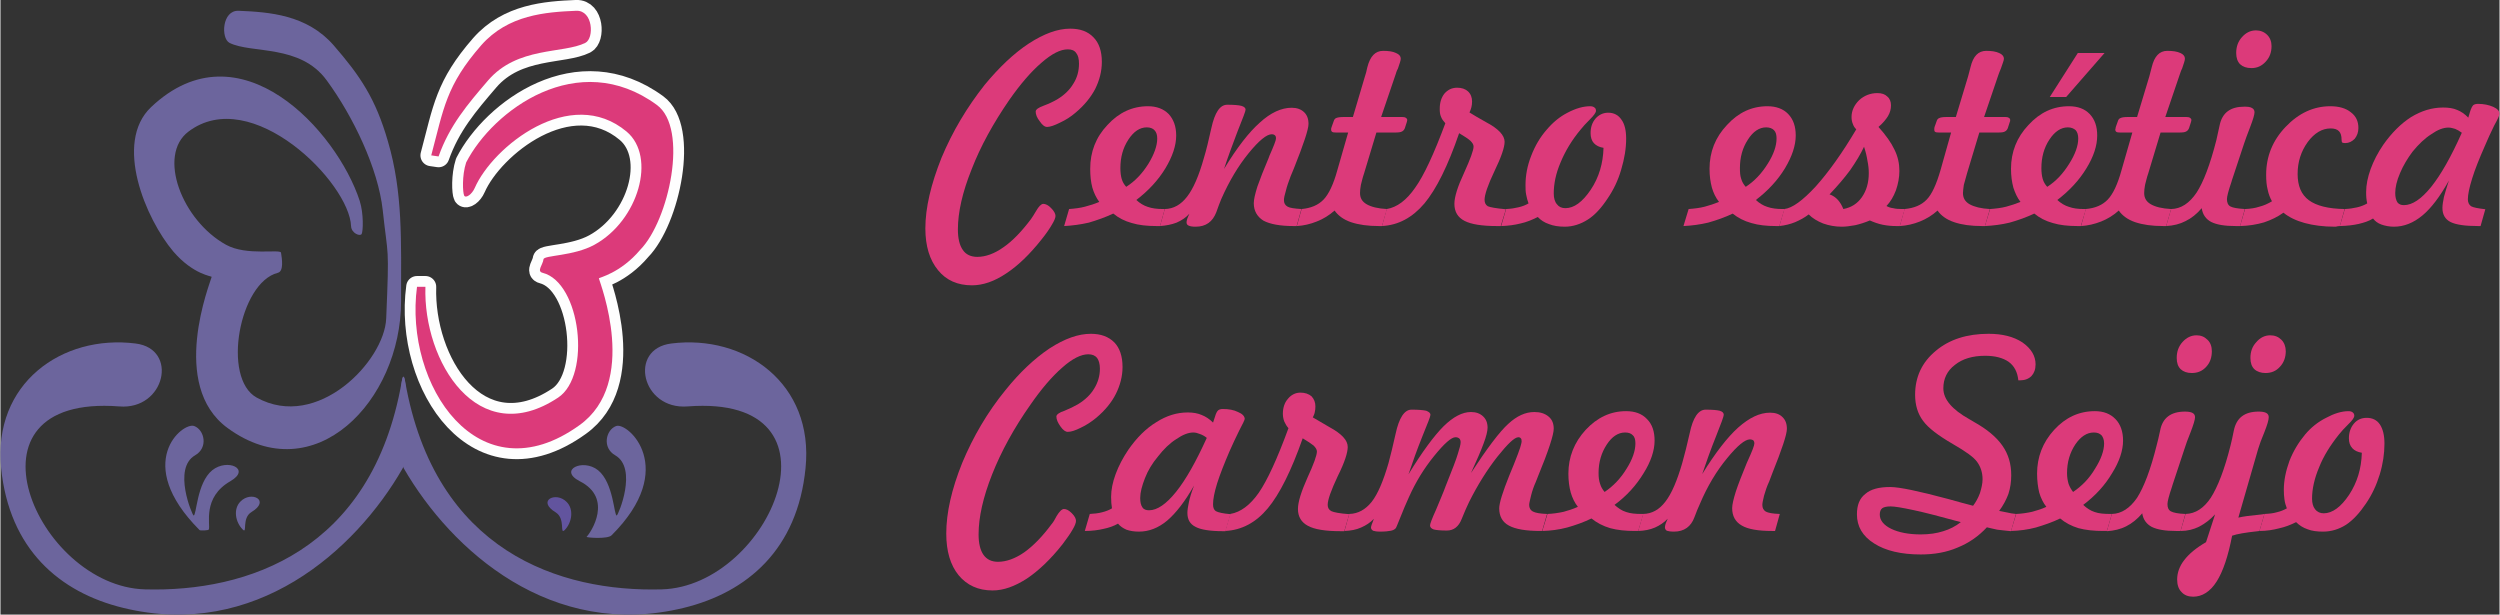 <?xml version="1.0" encoding="UTF-8"?>
<!DOCTYPE svg PUBLIC "-//W3C//DTD SVG 1.1//EN" "http://www.w3.org/Graphics/SVG/1.1/DTD/svg11.dtd">
<!-- Creator: CorelDRAW X8 -->
<svg xmlns="http://www.w3.org/2000/svg" xml:space="preserve" width="240px" height="59px" version="1.1" style="shape-rendering:geometricPrecision; text-rendering:geometricPrecision; image-rendering:optimizeQuality; fill-rule:evenodd; clip-rule:evenodd"
viewBox="0 0 11597 2852"
 xmlns:xlink="http://www.w3.org/1999/xlink">
 <rect x="0" y="0" width="11597" height="2852" fill="#333333" stroke="none"/>
 <defs>
  <style type="text/css">
   <![CDATA[
    .str0 {stroke:#FEFEFE;stroke-width:100.256;stroke-linecap:round;stroke-linejoin:round}
    .fil1 {fill:none}
    .fil3 {fill:#62549E}
    .fil0 {fill:#6C659D}
    .fil2 {fill:#DC3A7A}
    .fil4 {fill:#DC3A7A;fill-rule:nonzero}
   ]]>
  </style>
 </defs>
 <g id="Capa_x0020_1">
  <g id="_1283257991056">
   <path class="fil0" d="M1302 1173c-2,-19 -159,16 -255,-37 -205,-113 -320,-415 -175,-525 292,-222 748,237 755,439 2,33 42,48 49,36 7,-13 10,-94 -9,-154 -105,-323 -557,-824 -968,-435 -175,166 -24,520 103,670 94,109 180,114 178,118 -6,26 -200,503 75,702 402,293 804,-127 804,-589 0,-281 9,-504 -61,-742 -57,-198 -128,-303 -252,-446 -124,-142 -299,-154 -441,-160 -77,-3 -83,128 -42,149 103,51 328,5 451,174 122,166 239,409 260,603 24,226 31,147 16,502 -8,197 -319,523 -601,367 -163,-90 -80,-534 98,-579 29,-7 19,-67 15,-93l0 0z"/>
   <g>
    <path class="fil1 str0" d="M2520 1203c3,-19 139,-14 236,-67 205,-112 289,-408 150,-525 -261,-219 -621,69 -705,261 -13,30 -41,49 -49,36 -7,-13 -11,-93 9,-154 124,-242 519,-535 885,-267 149,109 56,536 -77,672 -93,110 -193,129 -192,133 7,26 185,484 -90,681 -469,338 -815,-188 -754,-642l39 0c-11,346 243,762 616,514 155,-103 105,-534 -72,-579 -29,-7 1,-37 4,-63zm-521 -482c58,-217 68,-323 232,-511 125,-142 300,-154 441,-160 78,-3 84,128 42,149 -102,51 -315,16 -451,174 -96,112 -179,209 -230,353l-34 -5 0 0z"/>
    <path id="_1" class="fil2" d="M2520 1203c3,-19 139,-14 236,-67 205,-112 289,-408 150,-525 -261,-219 -621,69 -705,261 -13,30 -41,49 -49,36 -7,-13 -11,-93 9,-154 124,-242 519,-535 885,-267 149,109 56,536 -77,672 -93,110 -193,129 -192,133 7,26 185,484 -90,681 -469,338 -815,-188 -754,-642l39 0c-11,346 243,762 616,514 155,-103 105,-534 -72,-579 -29,-7 1,-37 4,-63zm-521 -482c58,-217 68,-323 232,-511 125,-142 300,-154 441,-160 78,-3 84,128 42,149 -102,51 -315,16 -451,174 -96,112 -179,209 -230,353l-34 -5 0 0z"/>
   </g>
   <path class="fil0" d="M1862 1771c-138,789 -720,977 -1191,964 -503,-13 -888,-908 -120,-849 213,18 277,-267 76,-292 -342,-43 -663,186 -624,578 38,377 271,577 567,649 611,149 1076,-264 1296,-647 36,-61 19,-533 -4,-403z"/>
   <path class="fil0" d="M1878 1770c138,790 719,978 1191,965 502,-14 887,-908 120,-849 -214,17 -277,-267 -76,-292 341,-43 663,186 623,578 -37,377 -270,577 -566,649 -612,149 -1076,-264 -1298,-647 -34,-61 -17,-533 6,-404z"/>
   <path class="fil0" d="M903 2113c-105,61 -13,277 -7,279 14,4 14,-151 87,-210 70,-56 182,-6 84,51 -131,75 -92,200 -100,224 -2,5 -39,6 -43,3 -312,-313 -78,-503 -25,-483 48,18 66,101 4,136l0 0z"/>
   <path class="fil0" d="M1124 2457c23,24 -6,-53 41,-81 90,-54 -1,-100 -51,-49 -35,35 -24,96 10,130l0 0z"/>
   <path class="fil0" d="M2853 2113c105,61 14,277 7,279 -13,4 -14,-151 -87,-210 -70,-56 -186,-1 -85,51 157,79 52,238 32,258 -3,4 98,12 116,-7 313,-312 74,-527 21,-507 -48,18 -66,101 -4,136l0 0z"/>
   <path class="fil3" d="M2618 2460c-24,23 5,-53 -41,-82 -91,-55 1,-99 50,-49 35,34 25,97 -9,131l0 0z"/>
  </g>
  <g id="_2157599585584">
   <g>
    <path class="fil4" d="M4508 1324c-66,0 -119,-23 -157,-70 -39,-47 -59,-112 -59,-194 0,-96 26,-205 75,-328 51,-122 118,-234 200,-338 67,-81 135,-146 205,-192 71,-46 134,-69 192,-69 47,0 82,13 108,40 26,26 39,65 39,114 0,44 -11,86 -31,126 -21,40 -51,76 -90,109 -23,20 -47,35 -73,47 -26,13 -46,20 -60,20 -11,0 -22,-8 -34,-26 -13,-16 -19,-32 -19,-45 0,-10 13,-19 38,-28 24,-9 45,-19 62,-29 33,-20 58,-44 75,-73 18,-28 26,-60 26,-92 0,-23 -4,-39 -13,-50 -8,-12 -21,-17 -39,-17 -34,0 -74,20 -122,62 -48,41 -97,98 -149,172 -75,109 -134,216 -175,322 -43,107 -64,200 -64,280 0,42 8,74 23,95 14,21 37,32 67,32 39,0 80,-15 122,-45 42,-29 84,-73 127,-130 7,-9 14,-22 24,-38 12,-21 24,-33 33,-33 11,0 24,6 37,20 13,13 20,26 20,36 0,9 -6,23 -17,41 -11,19 -26,41 -46,66 -56,71 -111,124 -166,160 -55,37 -108,55 -159,55l0 0z"/>
    <path id="_1_0" class="fil4" d="M5224 867c41,-26 75,-62 103,-107 27,-44 41,-84 41,-117 0,-17 -4,-30 -13,-39 -7,-8 -20,-13 -35,-13 -33,0 -61,19 -86,57 -25,38 -37,82 -37,132 0,19 2,36 6,50 4,14 11,26 21,37zm-60 124c-38,18 -76,31 -113,42 -39,9 -77,14 -115,16l23 -79c27,-2 52,-5 74,-11 23,-6 45,-13 66,-22 -14,-19 -25,-42 -32,-66 -7,-26 -10,-55 -10,-88 0,-78 26,-146 80,-203 53,-58 116,-87 188,-87 40,0 72,12 96,36 23,25 35,58 35,100 0,46 -17,97 -50,152 -34,56 -79,104 -135,147 16,15 34,26 53,32 19,7 44,10 71,10l8 0 -22 79 -16 0c-44,0 -82,-4 -115,-14 -33,-9 -62,-24 -86,-44l0 0z"/>
    <path id="_2" class="fil4" d="M5517 992c-16,18 -36,31 -59,41 -23,9 -49,14 -77,16l22 -79c41,-1 75,-20 104,-58 28,-36 54,-95 77,-177 12,-39 23,-86 35,-140 16,-73 40,-109 74,-109 31,0 52,2 65,5 14,4 20,10 20,18 0,7 -13,40 -37,100 -23,61 -45,119 -63,175 60,-99 115,-170 166,-215 50,-46 100,-69 148,-69 24,0 43,7 57,20 14,13 21,31 21,55 0,26 -23,94 -68,207l-15 36c-9,24 -17,46 -22,67 -6,20 -9,34 -9,43 0,15 5,24 17,31 10,6 32,9 64,11l-22 79 -14 0c-63,0 -110,-9 -140,-25 -29,-18 -45,-45 -45,-81 0,-17 6,-43 17,-78 12,-34 29,-78 52,-132l4 -11c20,-45 30,-71 30,-79 0,-7 -1,-12 -5,-15 -3,-3 -8,-5 -15,-5 -23,0 -59,29 -107,88 -48,59 -90,129 -127,213 -7,16 -14,36 -23,61 -17,44 -48,67 -96,67 -16,0 -26,-2 -32,-5 -7,-3 -10,-8 -10,-15 0,-4 1,-9 3,-16 2,-6 6,-15 10,-24l0 0z"/>
    <path id="_3" class="fil4" d="M6016 1049l22 -79c43,-4 77,-18 102,-44 24,-25 46,-71 64,-137l50 -174 -57 0c-8,0 -15,-1 -17,-3 -4,-3 -5,-6 -5,-11 0,-1 0,-2 0,-4 0,-1 1,-3 2,-7l10 -28c2,-7 6,-12 11,-14 6,-3 18,-5 34,-5l44 0 56 -189c4,-10 7,-24 11,-42 13,-51 37,-76 73,-76 26,0 46,3 60,10 15,6 22,15 22,27 0,7 -5,22 -13,45 -6,11 -9,21 -11,28l-67 197 98 0c7,0 13,1 17,4 3,2 6,5 6,9 0,3 0,5 -1,6 0,1 0,3 -1,5l-9 28c-3,7 -7,12 -13,15 -6,4 -18,5 -33,5l-86 0 -57 189c-7,20 -11,39 -15,54 -3,16 -4,28 -4,38 0,23 10,40 31,52 21,12 52,20 94,22l-23 79 -14 0c-52,0 -94,-6 -130,-18 -35,-12 -60,-31 -76,-54 -25,22 -52,39 -83,51 -30,12 -60,19 -92,21l0 0z"/>
    <path id="_4" class="fil4" d="M6411 1049l22 -79c48,-8 92,-41 132,-99 41,-57 87,-157 140,-299 -9,-10 -16,-19 -20,-30 -5,-11 -6,-23 -6,-37 0,-29 7,-52 22,-71 16,-18 35,-27 59,-27 21,0 38,6 50,17 13,12 19,28 19,47 0,10 -1,18 -3,26 -2,8 -5,17 -9,25 19,12 45,27 77,45 57,30 86,61 86,91 0,26 -16,72 -47,136 -31,65 -46,110 -46,133 0,14 5,24 15,30 11,5 39,10 84,14l-24 78 -17 0c-70,0 -120,-8 -151,-24 -31,-16 -47,-42 -47,-79 0,-32 15,-80 45,-144 29,-64 44,-105 44,-122 0,-9 -5,-17 -15,-27 -10,-9 -27,-20 -52,-35 -52,152 -106,260 -161,326 -56,66 -121,101 -198,105l1 0z"/>
    <path id="_5" class="fil4" d="M7439 686c-19,-3 -34,-10 -45,-22 -10,-11 -15,-27 -15,-46 0,-27 7,-49 23,-68 16,-18 36,-27 59,-27 26,0 47,11 61,32 15,20 22,50 22,88 0,47 -8,94 -23,144 -14,49 -35,93 -63,134 -29,44 -59,77 -92,98 -33,21 -69,33 -107,33 -28,0 -53,-4 -73,-12 -21,-7 -38,-18 -52,-33 -26,13 -52,24 -80,30 -27,7 -58,11 -90,12l23 -79c22,-1 41,-4 57,-8 18,-4 33,-10 47,-18 -5,-13 -8,-26 -11,-41 -3,-14 -3,-29 -3,-45 0,-43 8,-88 26,-134 18,-47 42,-88 73,-123 27,-32 59,-59 96,-78 38,-20 73,-30 105,-30 9,0 15,2 20,6 5,3 7,9 7,15 0,8 -9,21 -28,40 -19,19 -33,34 -43,47 -41,49 -72,101 -93,152 -22,51 -32,100 -32,145 0,21 5,39 15,50 9,12 22,18 39,18 40,0 79,-28 118,-86 38,-57 57,-122 59,-194l0 0z"/>
    <path id="_6" class="fil4" d="M8099 867c40,-26 74,-62 102,-107 28,-44 41,-84 41,-117 0,-17 -3,-30 -12,-39 -8,-8 -20,-13 -36,-13 -32,0 -61,19 -85,57 -25,38 -37,82 -37,132 0,19 1,36 6,50 4,14 11,26 21,37zm-60 124c-38,18 -75,31 -114,42 -38,9 -75,14 -115,16l24 -79c27,-2 52,-5 75,-11 22,-6 44,-13 66,-22 -15,-19 -26,-42 -33,-66 -7,-26 -11,-55 -11,-88 0,-78 27,-146 81,-203 53,-58 115,-87 188,-87 40,0 73,12 96,36 24,25 35,58 35,100 0,46 -17,97 -50,152 -34,56 -79,104 -135,147 16,15 34,26 53,32 20,7 43,10 71,10l9 0 -24 79 -15 0c-44,0 -82,-4 -115,-14 -33,-9 -62,-24 -87,-44l1 0z"/>
    <path id="_7" class="fil4" d="M8488 902c15,5 28,14 38,25 11,12 19,26 26,43 37,-7 65,-25 86,-55 21,-30 32,-67 32,-112 0,-18 -2,-37 -6,-56 -3,-20 -8,-42 -16,-66 -16,34 -37,69 -64,108 -28,38 -60,75 -96,113l0 0zm-233 147l23 -79c37,-4 86,-40 146,-105 60,-67 123,-155 188,-265 -8,-7 -13,-16 -16,-25 -4,-9 -6,-20 -6,-32 0,-30 13,-56 35,-78 24,-22 53,-33 85,-33 20,0 35,5 46,16 12,10 17,24 17,41 0,17 -4,33 -14,50 -10,16 -24,33 -44,50 34,38 59,73 74,105 16,32 23,65 23,99 0,31 -6,61 -16,90 -11,29 -25,53 -44,73 9,5 20,9 31,10 11,3 25,4 42,4l12 0 -23 79 -16 0c-22,0 -43,-2 -63,-6 -20,-4 -40,-11 -60,-20 -24,10 -46,17 -68,22 -23,4 -43,7 -62,7 -30,0 -59,-5 -87,-15 -27,-11 -49,-24 -67,-42 -19,15 -40,26 -63,36 -22,9 -46,15 -73,18l0 0z"/>
    <path id="_8" class="fil4" d="M8814 1049l22 -79c44,-4 78,-18 103,-44 24,-25 45,-71 64,-137l49 -174 -57 0c-8,0 -14,-1 -17,-3 -4,-3 -4,-6 -4,-11 0,-1 0,-2 0,-4 0,-1 0,-3 1,-7l10 -28c2,-7 6,-12 12,-14 5,-3 17,-5 33,-5l44 0 57 -189c3,-10 6,-24 11,-42 12,-51 36,-76 73,-76 25,0 45,3 60,10 14,6 22,15 22,27 0,7 -6,22 -14,45 -5,11 -8,21 -11,28l-67 197 99 0c6,0 13,1 16,4 4,2 6,5 6,9 0,3 0,5 0,6 -1,1 -1,3 -2,5l-9 28c-3,7 -7,12 -13,15 -6,4 -17,5 -32,5l-87 0 -57 189c-6,20 -11,39 -15,54 -2,16 -4,28 -4,38 0,23 10,40 31,52 22,12 53,20 94,22l-23 79 -13 0c-52,0 -95,-6 -130,-18 -36,-12 -61,-31 -77,-54 -24,22 -52,39 -82,51 -30,12 -61,19 -93,21l0 0z"/>
    <path id="_9" class="fil4" d="M9498 867c41,-26 74,-62 102,-107 28,-44 42,-84 42,-117 0,-17 -4,-30 -12,-39 -9,-8 -21,-13 -36,-13 -32,0 -61,19 -86,57 -25,38 -37,82 -37,132 0,19 2,36 6,50 4,14 11,26 21,37zm-60 124c-38,18 -75,31 -114,42 -37,9 -75,14 -115,16l24 -79c27,-2 52,-5 75,-11 22,-6 44,-13 66,-22 -15,-19 -25,-42 -33,-66 -7,-26 -11,-55 -11,-88 0,-78 27,-146 81,-203 53,-58 115,-87 188,-87 41,0 73,12 96,36 24,25 35,58 35,100 0,46 -16,97 -50,152 -34,56 -79,104 -135,147 16,15 34,26 54,32 19,7 42,10 70,10l9 0 -24 79 -15 0c-44,0 -82,-4 -115,-14 -33,-9 -62,-24 -86,-44l0 0zm202 -745l124 0 -178 204 -76 0 130 -204z"/>
    <path id="_10" class="fil4" d="M9655 1049l22 -79c44,-4 77,-18 102,-44 24,-25 46,-71 64,-137l50 -174 -57 0c-8,0 -14,-1 -17,-3 -4,-3 -5,-6 -5,-11 0,-1 0,-2 1,-4 0,-1 0,-3 1,-7l10 -28c2,-7 6,-12 12,-14 5,-3 17,-5 33,-5l44 0 57 -189c3,-10 6,-24 11,-42 12,-51 36,-76 72,-76 26,0 46,3 61,10 14,6 21,15 21,27 0,7 -5,22 -13,45 -6,11 -8,21 -11,28l-67 197 98 0c7,0 13,1 17,4 3,2 6,5 6,9 0,3 0,5 -1,6 0,1 0,3 -1,5l-9 28c-3,7 -7,12 -13,15 -6,4 -17,5 -33,5l-86 0 -57 189c-7,20 -11,39 -15,54 -3,16 -4,28 -4,38 0,23 10,40 31,52 21,12 52,20 94,22l-23 79 -13 0c-53,0 -95,-6 -131,-18 -35,-12 -60,-31 -76,-54 -24,22 -52,39 -82,51 -31,12 -61,19 -93,21z"/>
    <path id="_11" class="fil4" d="M10050 1049l23 -79c46,-1 85,-27 118,-76 32,-49 63,-130 92,-244 4,-17 9,-40 15,-68 12,-59 50,-87 115,-87 15,0 27,1 35,6 8,4 12,11 12,20 0,11 -7,34 -20,68 -13,34 -23,60 -29,79l-56 169 -2 7c-14,41 -21,68 -21,80 0,16 5,28 16,34 11,6 33,10 67,12l-22 79 -20 0c-51,0 -88,-6 -114,-19 -25,-13 -40,-35 -44,-64 -23,27 -48,47 -75,60 -27,14 -56,21 -90,23l0 0zm396 -733c-23,0 -40,-6 -53,-18 -12,-12 -18,-30 -18,-52 0,-30 9,-54 27,-74 18,-20 39,-31 65,-31 20,0 38,7 52,21 13,13 20,31 20,52 0,29 -9,53 -27,72 -18,20 -40,30 -66,30l0 0z"/>
    <path id="_12" class="fil4" d="M10393 1049l23 -79c24,-1 46,-4 67,-11 20,-5 40,-14 58,-25 -9,-16 -16,-34 -20,-54 -5,-19 -7,-42 -7,-69 0,-85 30,-159 90,-222 61,-64 130,-96 208,-96 39,0 72,9 95,28 24,18 35,42 35,73 0,20 -6,36 -17,50 -13,13 -27,20 -44,20 -6,0 -10,-1 -13,-2 -3,-2 -4,-6 -4,-13 0,-19 -4,-32 -12,-40 -8,-9 -22,-13 -39,-13 -39,0 -75,21 -106,63 -31,43 -47,92 -47,148 0,56 17,96 52,122 35,26 91,40 166,41l-22 79c-6,0 -12,1 -19,3 -2,0 -3,0 -4,0 -53,0 -99,-6 -140,-17 -40,-11 -73,-27 -99,-48 -26,19 -57,34 -90,45 -34,10 -71,16 -111,17z"/>
    <path id="_13" class="fil4" d="M11422 616c-11,-8 -21,-14 -31,-18 -10,-3 -21,-6 -31,-6 -24,0 -50,10 -80,31 -30,19 -58,46 -86,80 -24,32 -44,65 -59,101 -15,35 -22,66 -22,92 0,19 4,33 10,43 7,9 17,13 30,13 39,0 81,-28 127,-85 45,-56 93,-141 142,-251l0 0zm-60 222c-41,74 -82,128 -123,162 -41,34 -85,52 -132,52 -22,0 -41,-4 -58,-10 -17,-6 -30,-16 -39,-28 -19,12 -41,19 -66,25 -26,6 -54,9 -88,10l23 -79c22,-1 41,-4 58,-8 17,-4 32,-10 46,-18 -2,-8 -3,-17 -4,-25 -1,-9 -1,-19 -1,-28 0,-33 7,-68 21,-107 14,-38 33,-75 59,-113 39,-55 82,-98 129,-128 48,-29 97,-44 148,-44 25,0 47,3 65,11 18,7 36,19 52,36l8 -27c5,-16 10,-26 15,-31 5,-4 13,-6 22,-6 27,0 51,5 71,14 20,9 29,20 29,33 0,4 -7,22 -25,54 -16,33 -31,65 -43,94 -26,59 -46,109 -59,151 -13,42 -20,74 -20,97 0,15 6,26 15,32 10,6 32,10 66,14l-22 78 -11 0c-61,0 -103,-6 -129,-19 -25,-13 -37,-35 -37,-65 0,-14 3,-31 7,-51 5,-20 13,-45 23,-76l0 0z"/>
   </g>
   <path id="_14" class="fil4" d="M4604 2740c-67,0 -119,-24 -158,-71 -38,-47 -57,-111 -57,-193 0,-97 25,-206 74,-328 51,-122 117,-235 201,-338 66,-82 134,-146 204,-193 71,-46 134,-68 192,-68 46,0 82,13 109,40 25,26 38,64 38,114 0,43 -11,85 -31,125 -20,40 -51,77 -90,110 -23,19 -47,35 -73,47 -26,13 -45,19 -60,19 -11,0 -22,-8 -34,-25 -12,-17 -19,-32 -19,-46 0,-9 13,-19 38,-27 24,-10 45,-20 62,-30 33,-20 58,-44 75,-72 18,-29 27,-60 27,-93 0,-22 -5,-39 -13,-50 -9,-11 -22,-17 -41,-17 -33,0 -74,20 -121,62 -47,41 -97,99 -148,173 -76,108 -135,216 -177,322 -42,106 -63,199 -63,279 0,42 8,74 23,95 15,21 37,32 67,32 39,0 80,-15 122,-44 42,-30 84,-73 127,-131 7,-8 15,-21 23,-37 13,-22 25,-33 34,-33 12,0 23,6 37,20 13,13 19,25 19,35 0,9 -5,23 -16,41 -11,20 -27,41 -46,67 -55,70 -111,123 -166,160 -56,36 -108,55 -159,55l0 0z"/>
   <path id="_15" class="fil4" d="M5598 2032c-11,-9 -21,-14 -32,-18 -10,-4 -20,-7 -31,-7 -23,0 -50,11 -79,31 -30,19 -58,46 -85,81 -26,31 -46,64 -60,100 -14,36 -22,66 -22,92 0,19 3,33 10,43 6,10 17,14 31,14 38,0 80,-29 125,-85 46,-57 93,-141 143,-251l0 0zm-59 221c-42,74 -84,128 -125,163 -41,34 -84,51 -131,51 -22,0 -41,-3 -58,-9 -16,-7 -29,-16 -39,-28 -19,11 -42,19 -66,24 -25,6 -55,10 -88,10l23 -79c21,-1 40,-3 58,-8 16,-4 32,-10 45,-18 -1,-8 -2,-16 -3,-25 0,-9 -1,-18 -1,-28 0,-33 7,-68 21,-106 14,-38 34,-76 59,-113 39,-56 82,-99 130,-128 47,-30 95,-45 146,-45 25,0 47,4 65,12 18,7 36,19 52,35l9 -27c4,-15 10,-26 15,-30 5,-4 12,-6 22,-6 27,0 50,4 70,14 20,8 31,20 31,32 0,4 -9,23 -26,55 -16,33 -31,64 -44,94 -25,58 -45,109 -58,150 -13,42 -19,74 -19,97 0,16 4,26 13,32 11,6 33,11 68,14l-23 79 -11 0c-61,0 -104,-7 -128,-20 -26,-13 -38,-34 -38,-65 0,-14 3,-30 7,-50 4,-20 12,-46 24,-77l0 0z"/>
   <path id="_16" class="fil4" d="M5684 2464l23 -79c48,-8 92,-41 132,-98 40,-58 86,-158 138,-300 -8,-9 -14,-19 -19,-30 -4,-10 -7,-23 -7,-37 0,-28 8,-52 24,-70 15,-18 35,-28 57,-28 22,0 39,6 52,17 12,13 18,28 18,47 0,10 -1,19 -3,27 -1,7 -5,16 -9,24 20,12 46,27 77,45 57,31 85,61 85,92 0,26 -14,71 -46,135 -31,66 -47,110 -47,134 0,14 6,23 17,29 10,5 38,11 83,14l-23 79 -17 0c-71,0 -121,-8 -152,-25 -30,-16 -46,-42 -46,-78 0,-32 15,-80 44,-145 29,-63 44,-104 44,-122 0,-8 -5,-17 -15,-27 -10,-8 -27,-20 -51,-34 -53,151 -107,259 -162,325 -55,66 -121,101 -197,105z"/>
   <path id="_17" class="fil4" d="M6237 2464l22 -79c41,-1 75,-20 104,-56 29,-37 54,-97 78,-179 10,-37 21,-82 33,-136 16,-75 41,-113 74,-113 32,0 54,2 68,5 13,5 20,11 20,19 0,7 -13,40 -38,101 -24,60 -45,118 -64,175 64,-105 119,-179 163,-223 45,-44 87,-66 127,-66 24,0 42,7 56,20 14,13 21,30 21,53 0,15 -6,40 -18,72 -12,33 -32,79 -59,138 75,-115 133,-192 173,-228 40,-37 80,-55 121,-55 28,0 49,7 66,21 17,14 24,33 24,57 0,27 -24,102 -74,223l-9 23c-10,22 -17,43 -22,63 -5,21 -9,36 -9,44 0,14 6,25 18,31 11,6 33,10 65,11l-23 79 -7 0c-67,0 -116,-8 -147,-25 -30,-16 -45,-43 -45,-80 0,-24 16,-76 47,-153 9,-22 16,-39 21,-51 15,-37 24,-62 29,-77 4,-14 7,-24 7,-30 0,-7 -1,-12 -4,-14 -2,-3 -6,-5 -11,-5 -18,0 -50,31 -98,91 -47,60 -91,130 -131,210 -11,23 -22,48 -34,78 -14,36 -37,54 -69,54 -29,0 -49,-2 -61,-5 -11,-4 -17,-10 -17,-19 0,-7 9,-31 28,-73 17,-42 33,-77 44,-108 30,-75 50,-126 57,-151 8,-25 13,-43 13,-54 0,-7 -2,-13 -6,-17 -5,-4 -10,-6 -18,-6 -19,0 -52,29 -99,87 -48,59 -86,122 -117,191 -14,30 -26,60 -39,92 -13,32 -20,50 -22,52 -5,6 -13,10 -23,12 -10,2 -26,4 -50,4 -15,0 -26,-2 -32,-4 -6,-4 -10,-8 -10,-15 0,-5 4,-17 11,-34 1,-3 2,-4 2,-6 -16,17 -36,30 -59,40 -22,10 -48,15 -77,16l0 0z"/>
   <path id="_18" class="fil4" d="M7444 2283c40,-27 74,-62 102,-108 28,-44 41,-84 41,-117 0,-17 -3,-30 -12,-38 -8,-9 -20,-13 -36,-13 -32,0 -61,19 -85,56 -25,38 -38,82 -38,132 0,20 2,36 7,50 4,14 11,26 21,38zm-61 123c-37,18 -74,31 -113,42 -38,10 -76,15 -115,16l24 -79c27,-1 52,-5 75,-10 22,-6 44,-13 66,-23 -15,-19 -26,-42 -33,-66 -7,-25 -11,-55 -11,-88 0,-77 27,-145 80,-203 54,-58 116,-87 188,-87 41,0 74,12 97,37 24,24 35,57 35,100 0,45 -17,97 -51,151 -34,56 -78,105 -135,147 17,15 34,27 54,33 20,7 43,9 71,9l9 0 -24 79 -16 0c-43,0 -81,-4 -114,-13 -34,-10 -62,-25 -87,-45l0 0z"/>
   <path id="_19" class="fil4" d="M7737 2407c-17,18 -37,31 -59,41 -23,10 -49,15 -78,16l23 -79c41,-1 75,-20 103,-57 29,-37 54,-96 78,-178 11,-39 23,-86 35,-140 15,-72 40,-109 74,-109 31,0 53,2 65,5 13,4 19,10 19,19 0,7 -12,40 -36,100 -24,60 -45,118 -64,175 61,-99 117,-171 167,-216 51,-45 99,-69 148,-69 25,0 44,7 57,20 14,13 21,31 21,55 0,26 -23,95 -68,207l-14 37c-11,23 -18,46 -24,66 -5,21 -8,35 -8,43 0,15 6,25 16,31 11,6 32,10 65,11l-22 79 -13 0c-65,0 -112,-8 -141,-25 -30,-17 -45,-44 -45,-81 0,-16 6,-42 17,-77 11,-34 29,-79 51,-133l5 -11c20,-44 30,-70 30,-79 0,-7 -2,-11 -5,-15 -4,-2 -9,-4 -16,-4 -22,0 -58,29 -106,88 -48,58 -91,129 -126,212 -8,17 -16,37 -25,61 -16,44 -48,67 -95,67 -16,0 -27,-2 -33,-4 -6,-4 -9,-9 -9,-16 0,-3 1,-9 3,-16 2,-6 6,-14 10,-24l0 0z"/>
   <path id="_20" class="fil4" d="M9097 2423c-95,-26 -168,-45 -220,-56 -52,-11 -87,-17 -106,-17 -18,0 -30,3 -38,8 -8,6 -12,16 -12,30 0,26 18,49 53,66 35,17 82,26 137,26 39,0 74,-5 105,-15 30,-9 57,-23 81,-42zm121 24c-39,42 -84,73 -136,94 -51,22 -108,32 -171,32 -90,0 -163,-17 -216,-51 -54,-34 -80,-79 -80,-135 0,-43 12,-74 39,-95 25,-22 64,-32 115,-32 43,0 133,19 271,56 49,14 87,24 114,31 13,-17 24,-37 32,-59 7,-23 12,-44 12,-64 0,-31 -9,-58 -25,-80 -15,-22 -53,-49 -112,-83 -69,-40 -115,-75 -139,-108 -25,-33 -37,-74 -37,-121 0,-83 32,-151 96,-204 63,-53 145,-79 245,-79 64,0 116,13 157,40 40,28 61,62 61,102 0,23 -7,41 -19,54 -13,13 -31,20 -53,20l-8 0c-4,-39 -19,-67 -45,-86 -26,-18 -62,-28 -109,-28 -58,0 -105,14 -140,42 -37,28 -54,65 -54,109 0,51 40,98 120,143 10,6 18,10 22,13 61,34 104,70 132,110 28,40 41,85 41,137 0,31 -4,59 -13,87 -10,27 -24,53 -43,79 11,2 24,5 36,7 13,3 27,6 42,7l-23 80c-24,-2 -45,-5 -64,-7 -17,-4 -33,-7 -48,-11l0 0z"/>
   <path id="_21" class="fil4" d="M9618 2283c40,-27 75,-62 102,-108 28,-44 42,-84 42,-117 0,-17 -5,-30 -12,-38 -9,-9 -20,-13 -36,-13 -32,0 -61,19 -86,56 -25,38 -38,82 -38,132 0,20 3,36 7,50 5,14 12,26 21,38l0 0zm-60 123c-37,18 -76,31 -113,42 -38,10 -77,15 -115,16l24 -79c26,-1 51,-5 74,-10 22,-6 45,-13 66,-23 -15,-19 -26,-42 -33,-66 -6,-25 -10,-55 -10,-88 0,-77 26,-145 79,-203 53,-58 116,-87 189,-87 40,0 72,12 96,37 23,24 35,57 35,100 0,45 -17,97 -51,151 -33,56 -78,105 -134,147 16,15 34,27 53,33 19,7 43,9 72,9l8 0 -23 79 -17 0c-43,0 -82,-4 -115,-13 -33,-10 -61,-25 -85,-45l0 0z"/>
   <path id="_22" class="fil4" d="M9775 2464l23 -79c45,-1 84,-27 117,-75 32,-50 63,-131 91,-244 5,-18 10,-40 16,-68 11,-59 50,-88 115,-88 16,0 27,2 35,6 8,4 12,11 12,20 0,11 -7,34 -20,68 -14,34 -23,60 -29,79l-56 169 -2 7c-14,41 -21,68 -21,80 0,17 5,28 16,34 11,6 34,11 67,12l-22 79 -21 0c-49,0 -87,-6 -113,-19 -24,-13 -40,-34 -44,-63 -23,27 -48,47 -74,60 -27,14 -58,21 -90,23l0 -1zm394 -733c-22,0 -39,-6 -52,-18 -12,-12 -18,-29 -18,-52 0,-30 9,-54 27,-74 18,-20 40,-31 65,-31 21,0 37,7 51,21 14,13 20,32 20,53 0,28 -8,53 -26,72 -18,20 -40,29 -67,29z"/>
   <path id="_23" class="fil4" d="M10511 1731c-21,0 -39,-6 -52,-18 -12,-12 -18,-29 -18,-52 0,-30 9,-54 28,-74 17,-20 39,-31 64,-31 21,0 38,7 52,21 13,13 20,32 20,53 0,28 -9,53 -27,72 -18,20 -40,29 -67,29l0 0zm-234 656c-23,25 -49,44 -74,57 -26,13 -55,20 -86,20l23 -79c46,-1 85,-27 117,-75 32,-50 64,-131 92,-244 5,-18 9,-40 15,-68 12,-59 50,-88 115,-88 16,0 27,2 35,6 8,4 12,11 12,20 0,13 -7,36 -20,69 -14,33 -23,58 -29,78l-92 319c20,-5 57,-10 110,-15 4,-1 8,-1 11,-2l-23 79 -7 1c-57,6 -98,13 -120,21 -18,94 -42,166 -72,213 -30,47 -67,70 -109,70 -22,0 -41,-7 -54,-22 -14,-14 -20,-34 -20,-58 0,-31 11,-62 33,-90 22,-29 56,-57 101,-83l42 -129 0 0z"/>
   <path id="_24" class="fil4" d="M10958 2101c-19,-3 -34,-10 -44,-21 -11,-12 -16,-27 -16,-46 0,-27 8,-50 23,-68 16,-19 36,-27 60,-27 26,0 47,10 61,31 14,21 21,51 21,88 0,47 -7,95 -22,144 -15,49 -36,94 -64,135 -29,43 -59,76 -92,98 -33,21 -69,32 -107,32 -28,0 -52,-3 -72,-11 -21,-7 -39,-19 -53,-33 -26,13 -52,23 -80,29 -27,7 -57,12 -90,12l23 -79c22,-1 41,-3 58,-8 17,-4 32,-10 46,-18 -5,-13 -9,-26 -11,-41 -2,-14 -3,-29 -3,-45 0,-43 9,-87 26,-134 18,-46 43,-87 73,-123 27,-32 59,-58 97,-77 37,-20 72,-31 104,-31 9,0 15,2 20,6 5,4 7,9 7,15 0,9 -9,22 -28,40 -19,19 -33,34 -43,47 -40,50 -72,101 -92,152 -22,52 -33,101 -33,146 0,21 5,38 14,49 10,13 24,19 40,19 40,0 80,-29 118,-86 38,-58 57,-122 59,-195z"/>
  </g>
 </g>
</svg>
